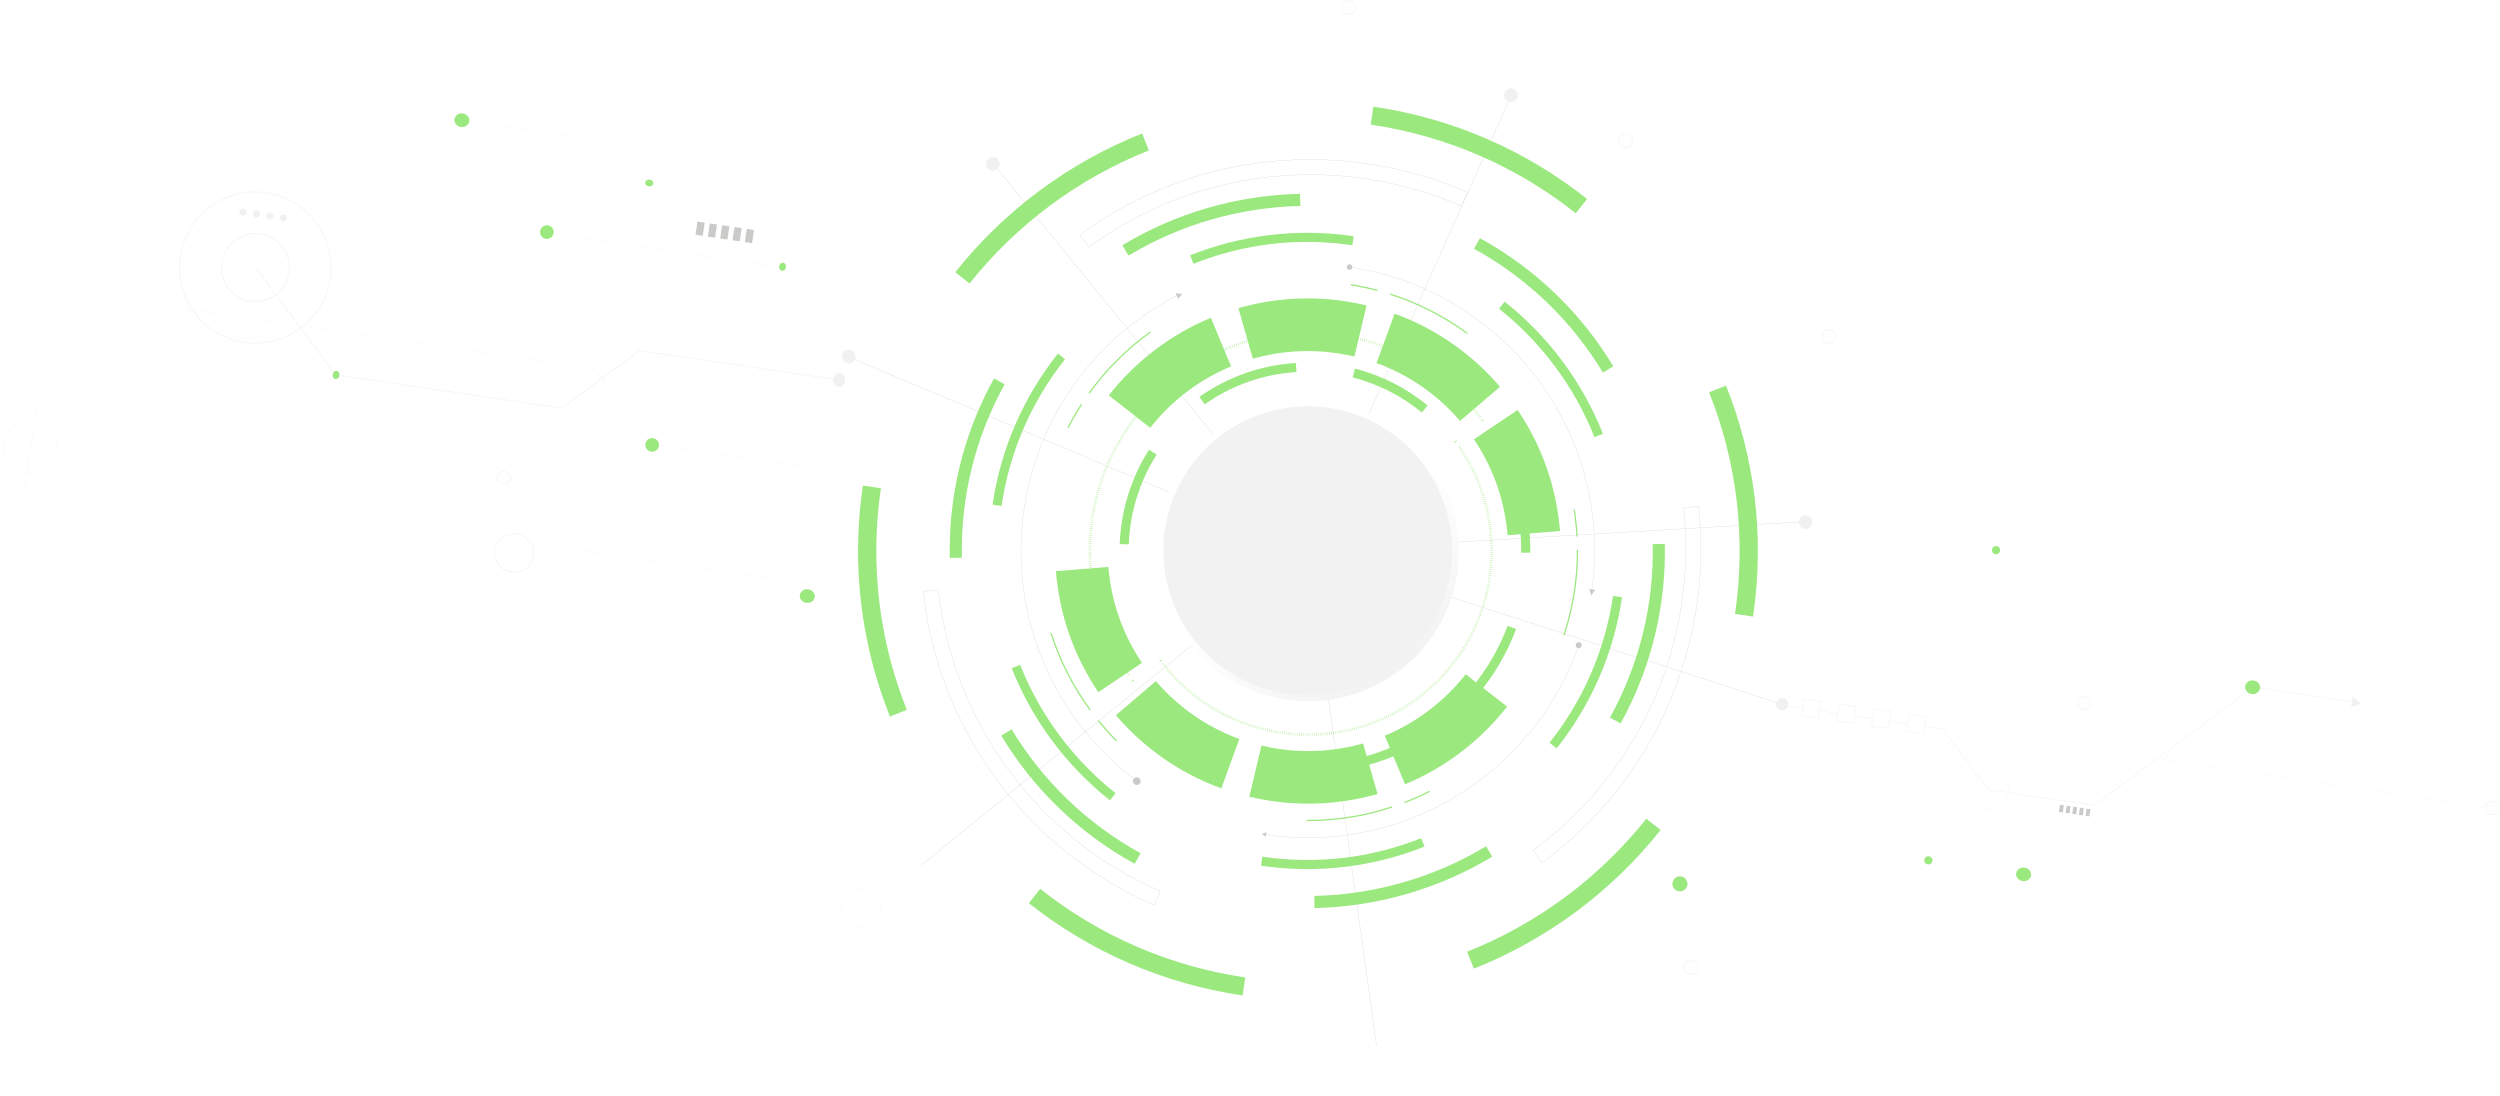 <svg xmlns="http://www.w3.org/2000/svg" width="1831" height="803" viewBox="0 0 1831 803" fill="none"><g opacity="0.5"><path d="M1305.29 515.809L957.863 403.432L1322.1 382.016" stroke="#959792" stroke-width="0.19" stroke-miterlimit="10"></path><path d="M1008.1 765.166L957.864 403.432L674.621 633.813" stroke="#959792" stroke-width="0.19" stroke-miterlimit="10"></path><path d="M727.61 120.096L957.863 403.432L621.445 261.321" stroke="#959792" stroke-width="0.19" stroke-miterlimit="10"></path><path d="M1106.77 69.974L957.864 403.432" stroke="#959792" stroke-width="0.19" stroke-miterlimit="10"></path><g filter="url(#filter0_d_2012_19)"><path d="M941.952 512.414C1002.33 521.295 1058.44 479.77 1067.28 419.665C1076.12 359.561 1034.35 303.637 973.967 294.756C913.589 285.875 857.477 327.4 848.636 387.505C839.795 447.609 881.574 503.533 941.952 512.414Z" fill="url(#paint0_linear_2012_19)"></path></g><g filter="url(#filter1_d_2012_19)"><path d="M1056.12 442.392C1077.67 388.096 1051.13 326.611 996.831 305.062C942.535 283.512 881.05 310.059 859.501 364.355C837.951 418.651 864.498 480.136 918.794 501.685C973.09 523.235 1034.57 496.688 1056.12 442.392Z" fill="#E5E6E7"></path></g><path d="M886.852 232.711C857.515 244.921 831.686 264.536 812.066 289.581L842.444 313.322C857.979 293.511 878.42 277.998 901.658 268.316L886.846 232.748L886.852 232.711ZM811.781 415.228L773.352 418.309C775.91 450.606 786.884 481.017 804.391 506.968L836.38 485.437C822.525 464.878 813.819 440.824 811.781 415.228ZM998.287 544.485C978.819 550.054 957.901 551.644 936.623 548.515C932.309 547.88 928.058 547.067 923.913 546.043L914.976 583.5C920.215 584.76 925.598 585.816 931.056 586.619C957.977 590.578 984.389 588.516 1008.93 581.51L998.33 544.454L998.287 544.485ZM1111.52 300.239L1079.53 321.77C1093.39 342.329 1102.1 366.383 1104.13 391.979L1142.56 388.898C1140 356.601 1129.03 326.19 1111.52 300.239ZM1021.38 229.725L1008.18 265.915C1032.32 274.698 1053.23 289.519 1069.31 308.296L1098.61 283.282C1078.26 259.51 1051.92 240.805 1021.38 229.725ZM1073.44 493.842C1057.9 513.654 1037.46 529.167 1014.22 538.849L1029.04 574.417C1058.37 562.207 1084.2 542.592 1103.82 517.547L1073.44 493.806L1073.44 493.842ZM846.578 498.832L817.28 523.846C837.632 547.618 863.966 566.323 894.511 577.403L907.708 541.212C883.569 532.43 862.654 517.609 846.578 498.832ZM984.863 220.552C957.942 216.592 931.53 218.655 906.99 225.66L917.589 262.717C937.058 257.148 957.975 255.557 979.254 258.687C983.568 259.322 987.819 260.135 991.963 261.159L1000.9 223.701C995.661 222.441 990.278 221.386 984.821 220.583L984.863 220.552Z" fill="#37D200"></path><path d="M847.156 332.921C834.514 352.768 827.581 375.565 826.742 398.692L820.067 398.464C821.007 374.145 828.255 350.227 841.534 329.381L847.15 332.958L847.156 332.921Z" fill="#37D200"></path><path d="M949.575 272.504C926.116 273.915 902.816 281.68 882.304 296.111L878.435 290.643C899.994 275.499 924.483 267.344 949.123 265.843L949.538 272.499L949.575 272.504Z" fill="#37D200"></path><path d="M1045.57 296.988L1041.35 302.132C1026.36 289.753 1009.01 281.134 990.717 276.408L992.383 269.945C1011.59 274.881 1029.81 283.968 1045.57 296.988Z" fill="#37D200"></path><path d="M1065.88 323.15C1065.88 323.15 1066.1 323.447 1066.23 323.617" stroke="#37D200" stroke-width="1.89" stroke-miterlimit="10"></path><path d="M1068.94 327.445C1109.62 386.788 1096.4 468.164 1038.18 511.454C979.326 555.216 896.451 543.742 851.646 486.09" stroke="#37D200" stroke-width="1.89" stroke-miterlimit="10" stroke-dasharray="0.31 1.26"></path><path d="M850.189 484.218C850.189 484.218 849.968 483.921 849.842 483.751" stroke="#37D200" stroke-width="1.89" stroke-miterlimit="10"></path><path d="M902.486 549.604L900.135 555.853C881.177 548.693 863.384 537.974 847.91 523.789L852.402 518.873C867.251 532.437 884.318 542.711 902.486 549.604Z" fill="#37D200"></path><path d="M1034.41 547.34C1011.43 559.598 986.439 565.796 961.486 566.346L961.34 559.654C985.27 559.142 1009.28 553.178 1031.28 541.453L1034.41 547.34Z" fill="#37D200"></path><path d="M1110.43 460.656C1103.97 477.982 1094.51 494.34 1082.2 508.847L1077.11 504.555C1088.92 490.616 1097.97 474.914 1104.18 458.342L1110.43 460.693L1110.43 460.656Z" fill="#37D200"></path><path d="M1114.1 404.707C1114.32 382.205 1109.71 359.518 1100.01 338.382L1106.06 335.618C1116.16 357.678 1121.01 381.304 1120.8 404.788L1114.14 404.75L1114.1 404.707Z" fill="#37D200"></path><path d="M829.739 498.732C829.739 498.732 829.519 498.436 829.393 498.266" stroke="#37D200" stroke-width="1.89" stroke-miterlimit="10"></path><path d="M826.646 494.395C777.733 423.929 793.252 326.876 862.601 275.313C932.585 223.277 1031.13 237.094 1084.22 305.837" stroke="#37D200" stroke-width="1.89" stroke-miterlimit="10" stroke-dasharray="0.32 1.27"></path><path d="M1085.64 307.704C1085.64 307.704 1085.86 308.001 1085.98 308.17" stroke="#37D200" stroke-width="1.89" stroke-miterlimit="10"></path><path d="M1008.87 212.715C1002.52 210.991 995.982 209.614 989.316 208.559" stroke="#37D200" stroke-width="0.95" stroke-miterlimit="10"></path><path d="M1074.63 244.207C1057.8 231.82 1038.78 222.014 1018.15 215.438" stroke="#37D200" stroke-width="0.95" stroke-miterlimit="10"></path><path d="M792.216 296.011C788.618 301.512 785.277 307.313 782.21 313.306" stroke="#37D200" stroke-width="0.95" stroke-miterlimit="10"></path><path d="M842.493 243.188C825.512 255.387 810.301 270.409 797.69 287.999" stroke="#37D200" stroke-width="0.95" stroke-miterlimit="10"></path><path d="M804.473 527.801C808.617 532.932 813.052 537.881 817.851 542.657" stroke="#37D200" stroke-width="0.95" stroke-miterlimit="10"></path><path d="M769.781 463.647C776.12 483.572 785.711 502.657 798.557 520.11" stroke="#37D200" stroke-width="0.95" stroke-miterlimit="10"></path><path d="M1028.73 587.731C1034.88 585.394 1040.97 582.672 1047 579.602" stroke="#37D200" stroke-width="0.95" stroke-miterlimit="10"></path><path d="M957.004 600.921C977.899 601.055 999.061 597.837 1019.63 590.989" stroke="#37D200" stroke-width="0.95" stroke-miterlimit="10"></path><path d="M1155.01 393.013C1154.7 386.448 1153.98 379.822 1152.92 373.148" stroke="#37D200" stroke-width="0.95" stroke-miterlimit="10"></path><path d="M1145.4 465.272C1151.98 445.437 1155.46 424.319 1155.33 402.669" stroke="#37D200" stroke-width="0.95" stroke-miterlimit="10"></path><path d="M832.588 572.108C772.57 527.442 738.399 452.06 750.047 372.865C757.084 325.024 779.718 283.358 812.032 252.236C826.96 237.851 843.925 225.762 862.387 216.306" stroke="#959792" stroke-width="0.19" stroke-miterlimit="10"></path><path d="M832.175 574.911C833.724 575.139 835.163 574.068 835.391 572.52C835.619 570.972 834.548 569.532 833 569.304C831.452 569.077 830.012 570.147 829.784 571.695C829.557 573.244 830.627 574.683 832.175 574.911Z" fill="#959792"></path><path d="M860.887 214.883L863.013 218.801L865.896 215.182L860.887 214.883Z" fill="#959792"></path><path d="M988.431 195.616C1044.53 203.868 1092.2 233.603 1124.29 275.253C1157.8 318.77 1174.31 375.351 1165.68 434" stroke="#959792" stroke-width="0.19" stroke-miterlimit="10"></path><path d="M990.46 195.914C990.297 197.021 989.277 197.813 988.133 197.644C986.99 197.476 986.235 196.461 986.403 195.317C986.571 194.174 987.586 193.419 988.73 193.587C989.873 193.755 990.628 194.771 990.46 195.914Z" fill="#959792"></path><path d="M1163.99 431.414L1165.36 436.176L1168.41 432.065L1163.99 431.414Z" fill="#959792"></path><path d="M1156.24 472.557C1123.81 565.954 1028.7 626.164 927.297 611.249" stroke="#959792" stroke-width="0.19" stroke-miterlimit="10"></path><path d="M1158.45 472.882C1158.28 474.099 1157.13 474.949 1155.92 474.769C1154.7 474.59 1153.85 473.448 1154.03 472.231C1154.21 471.014 1155.35 470.164 1156.57 470.343C1157.78 470.522 1158.63 471.665 1158.45 472.882Z" fill="#959792"></path><path d="M927.552 609.515L924.162 610.788L927.064 612.835L927.552 609.515Z" fill="#959792"></path><path d="M645.183 357.579L631.967 355.635C623.254 414.874 630.988 472.803 651.778 524.782L664.15 519.898C644.259 470.01 636.822 414.422 645.183 357.579ZM1205.79 599.605C1171.33 642.891 1125.98 676.593 1074.51 697.042L1079.44 709.441C1133.07 688.143 1180.36 653.032 1216.26 607.887L1205.79 599.642L1205.79 599.605ZM1264.14 282.389L1251.73 287.304C1271.66 337.198 1279.09 392.786 1270.73 449.628L1283.95 451.572C1292.66 392.334 1284.93 334.404 1264.14 282.389ZM1005.84 78.088L1003.9 91.284C1060.82 99.657 1111.95 122.769 1154.1 156.198L1162.39 145.742C1118.49 110.889 1065.16 86.813 1005.84 78.088ZM761.813 651.01L753.525 661.465C797.431 696.282 850.761 720.357 910.083 729.083L912.024 715.886C855.138 707.519 803.968 684.401 761.819 650.973L761.813 651.01ZM836.439 97.761C782.84 119.101 735.513 154.207 699.644 199.358L710.117 207.639C744.543 164.347 789.928 130.651 841.403 110.166L836.476 97.766L836.439 97.761Z" fill="#37D200"></path><path d="M687.208 431.917L676.157 433.154C681.403 481.389 699.06 528.887 729.856 570.709C760.651 612.531 800.807 643.562 845.355 662.96L849.793 652.802C806.99 634.113 768.423 604.332 738.826 564.118C709.228 523.904 692.276 478.279 687.208 431.917ZM1232.99 371.916C1238.19 419.655 1230.8 468.139 1211.53 512.128C1192.83 554.844 1163.02 593.363 1122.75 622.886L1129.35 631.844C1171.23 601.126 1202.3 561.058 1221.74 516.606C1241.77 470.807 1249.49 420.374 1244.03 370.716L1232.98 371.953L1232.99 371.916ZM928.651 118.467C880.365 123.72 832.754 141.315 790.837 172.027L797.445 180.984C837.715 151.461 883.412 134.565 929.855 129.53C977.718 124.328 1026.25 131.768 1070.33 151.021L1074.77 140.863C1028.92 120.822 978.385 113.125 928.609 118.498L928.651 118.467Z" stroke="#959792" stroke-width="0.19" stroke-miterlimit="10"></path><path d="M1083.88 174.391L1079.56 182.187C1119.9 204.38 1151.76 236.053 1173.97 272.893L1181.58 268.291C1158.63 230.137 1125.6 197.39 1083.84 174.385L1083.88 174.391ZM1219.32 398.349L1210.43 398.548C1211.39 441.52 1201.37 485.288 1179.13 525.564L1186.93 529.874C1209.95 488.169 1220.31 442.87 1219.31 398.386L1219.32 398.349ZM740.918 534.164L733.307 538.765C756.262 576.919 789.283 609.666 831.048 632.671L835.361 624.874C795.021 602.681 763.161 571.009 740.918 534.164ZM735.803 281.461L727.995 277.151C704.977 318.856 694.621 364.155 695.615 408.639L704.501 408.44C703.548 365.468 713.566 321.7 735.808 281.425L735.803 281.461ZM1088.38 619.823C1050.38 642.689 1006.9 655.224 962.588 656.159L962.748 665.066C1008.64 664.1 1053.67 651.076 1092.95 627.421L1088.38 619.823ZM952.182 141.959C906.288 142.925 861.258 155.948 821.976 179.604L826.549 187.202C864.547 164.336 908.035 151.801 952.378 150.871L952.176 141.996L952.182 141.959Z" fill="#37D200"></path><path d="M871.616 186.988L874.094 193.192C909.836 178.933 949.688 173.605 990.438 179.599L991.409 172.998C949.479 166.831 908.434 172.322 871.659 186.956L871.616 186.988ZM1040.91 613.844C1005.17 628.103 965.315 633.43 924.529 627.431L923.558 634.032C965.487 640.199 1006.53 634.708 1043.31 620.037L1040.87 613.839L1040.91 613.844ZM747.139 486.92L740.935 489.398C756.038 527.335 780.917 560.796 812.899 586.184L817.059 580.956C785.986 556.305 761.83 523.817 747.17 486.962L747.139 486.92ZM1181.38 436.448C1175.39 477.198 1158.81 513.828 1134.86 543.987L1140.09 548.11C1164.74 517.074 1181.81 479.386 1187.98 437.456L1181.38 436.485L1181.38 436.448ZM1102.02 220.915L1097.9 226.148C1128.97 250.799 1153.13 283.287 1167.79 320.142L1173.99 317.664C1158.89 279.726 1134.01 246.266 1102.02 220.915ZM774.831 258.952C750.185 289.988 733.113 327.676 726.945 369.606L733.546 370.577C739.54 329.827 756.117 293.196 780.064 263.075L774.831 258.952Z" fill="#37D200"></path><path d="M613.812 283.222C616.271 283.584 618.59 281.662 618.992 278.93C619.393 276.198 617.726 273.69 615.267 273.329C612.808 272.967 610.489 274.889 610.087 277.621C609.685 280.353 611.353 282.861 613.812 283.222Z" fill="#E4E4E4"></path><path d="M726.545 124.943C729.277 125.345 731.818 123.456 732.22 120.724C732.621 117.992 730.733 115.451 728 115.049C725.268 114.648 722.728 116.537 722.326 119.269C721.924 122.001 723.813 124.541 726.545 124.943Z" fill="#E4E4E4"></path><path d="M1105.91 74.613C1108.64 75.015 1111.18 73.126 1111.58 70.394C1111.98 67.662 1110.09 65.121 1107.36 64.719C1104.63 64.317 1102.09 66.206 1101.69 68.939C1101.29 71.671 1103.18 74.211 1105.91 74.613Z" fill="#E4E4E4"></path><path d="M992.628 6.402C992.223 9.154 989.669 11.021 986.953 10.621C984.238 10.222 982.335 7.662 982.734 4.947C983.134 2.232 985.694 0.328 988.409 0.728C991.124 1.127 993.027 3.687 992.628 6.402Z" stroke="#E4E4E4" stroke-width="0.47" stroke-miterlimit="10"></path><path d="M368.361 354.26C371.093 354.662 373.601 352.994 373.963 350.535C374.324 348.076 372.403 345.757 369.671 345.356C366.939 344.954 364.431 346.621 364.069 349.08C363.708 351.539 365.629 353.858 368.361 354.26Z" stroke="#E4E4E4" stroke-width="0.47" stroke-miterlimit="10"></path><path d="M1531.25 515.705C1530.88 518.182 1528.36 519.829 1525.64 519.43C1522.93 519.03 1520.99 516.694 1521.35 514.25C1521.71 511.806 1524.24 510.126 1526.95 510.525C1529.67 510.925 1531.61 513.262 1531.25 515.705Z" stroke="#E4E4E4" stroke-width="0.47" stroke-miterlimit="10"></path><path d="M1830.25 592.535C1829.84 595.287 1827.29 597.153 1824.57 596.754C1821.86 596.355 1819.96 593.795 1820.36 591.08C1820.75 588.365 1823.31 586.461 1826.03 586.86C1828.74 587.26 1830.65 589.82 1830.25 592.535Z" stroke="#E4E4E4" stroke-width="0.47" stroke-miterlimit="10"></path><path d="M1338.66 251.366C1341.4 251.768 1343.94 249.879 1344.34 247.147C1344.74 244.415 1342.85 241.874 1340.12 241.472C1337.39 241.07 1334.85 242.959 1334.45 245.691C1334.04 248.423 1335.93 250.964 1338.66 251.366Z" stroke="#E4E4E4" stroke-width="0.47" stroke-miterlimit="10"></path><path d="M390.911 407.104C389.787 414.751 382.448 420.01 374.528 418.845C366.608 417.68 361.095 410.53 362.22 402.884C363.345 395.237 370.683 389.978 378.603 391.143C386.523 392.308 392.036 399.457 390.911 407.104Z" stroke="#E4E4E4" stroke-width="0.47" stroke-miterlimit="10"></path><path d="M1471.16 580.652C1469.99 588.572 1462.62 594.052 1454.7 592.887C1446.78 591.722 1441.3 584.352 1442.46 576.432C1443.63 568.512 1451 563.031 1458.92 564.196C1466.84 565.361 1472.32 572.732 1471.16 580.652Z" stroke="#E4E4E4" stroke-width="0.19" stroke-miterlimit="10"></path><path d="M644.82 666.818C643.695 674.465 636.357 679.724 628.437 678.559C620.517 677.394 615.004 670.245 616.129 662.598C617.253 654.951 624.592 649.692 632.512 650.857C640.432 652.022 645.945 659.171 644.82 666.818Z" stroke="#E4E4E4" stroke-width="0.19" stroke-miterlimit="10"></path><path d="M1189.91 108.195C1192.65 108.597 1195.19 106.708 1195.59 103.976C1195.99 101.244 1194.1 98.704 1191.37 98.302C1188.64 97.9 1186.1 99.789 1185.7 102.521C1185.29 105.253 1187.18 107.794 1189.91 108.195Z" stroke="#E4E4E4" stroke-width="0.47" stroke-miterlimit="10"></path><path d="M1321.7 387.344C1324.43 387.746 1326.97 385.857 1327.37 383.125C1327.77 380.393 1325.88 377.852 1323.15 377.45C1320.42 377.048 1317.88 378.937 1317.48 381.669C1317.07 384.401 1318.96 386.942 1321.7 387.344Z" fill="#E4E4E4"></path><path d="M1304.67 520.282C1307.13 520.643 1309.41 518.943 1309.78 516.484C1310.14 514.026 1308.44 511.739 1305.98 511.378C1303.52 511.016 1301.23 512.716 1300.87 515.175C1300.51 517.634 1302.21 519.92 1304.67 520.282Z" fill="#E4E4E4"></path><path d="M204.849 159.346C205.055 157.944 206.372 156.932 207.811 157.143C209.249 157.355 210.224 158.667 210.013 160.105C209.801 161.544 208.49 162.519 207.051 162.307C205.612 162.096 204.637 160.784 204.849 159.346Z" fill="#E4E4E4"></path><path d="M197.202 160.859C198.628 161.069 199.954 160.083 200.164 158.657C200.374 157.231 199.388 155.904 197.962 155.695C196.536 155.485 195.21 156.471 195 157.897C194.79 159.323 195.776 160.649 197.202 160.859Z" fill="#E4E4E4"></path><path d="M185.152 156.449C185.358 155.047 186.675 154.035 188.114 154.246C189.552 154.458 190.528 155.77 190.316 157.208C190.104 158.647 188.793 159.622 187.354 159.411C185.916 159.199 184.94 157.887 185.152 156.449Z" fill="#E4E4E4"></path><path d="M177.506 157.962C178.932 158.172 180.258 157.186 180.467 155.76C180.677 154.334 179.691 153.008 178.265 152.798C176.839 152.588 175.513 153.574 175.303 155C175.094 156.426 176.08 157.752 177.506 157.962Z" fill="#E4E4E4"></path><path d="M239.799 212.693C249.045 183.526 232.895 152.385 203.727 143.14C174.559 133.894 143.419 150.044 134.174 179.212C124.928 208.38 141.078 239.52 170.246 248.765C199.414 258.011 230.554 241.861 239.799 212.693Z" stroke="#E4E4E4" stroke-width="0.47" stroke-miterlimit="10"></path><path d="M162.394 192.293C164.396 178.682 177.048 169.275 190.658 171.277C204.269 173.279 213.676 185.93 211.674 199.541C209.672 213.152 197.021 222.559 183.41 220.557C169.799 218.555 160.392 205.904 162.394 192.293Z" stroke="#E4E4E4" stroke-width="0.47" stroke-miterlimit="10"></path><path d="M1461.49 405.884C1463.12 406.125 1464.65 404.992 1464.89 403.352C1465.13 401.713 1464 400.189 1462.36 399.948C1460.72 399.707 1459.2 400.84 1458.95 402.479C1458.71 404.119 1459.85 405.643 1461.49 405.884Z" fill="#37D200"></path><path d="M1511.58 589.791L1508.74 589.373L1507.97 594.611L1510.81 595.029L1511.58 589.791Z" fill="#959792"></path><path d="M1516.45 590.507L1513.61 590.089L1512.84 595.327L1515.68 595.745L1516.45 590.507Z" fill="#959792"></path><path d="M1521.32 591.223L1518.48 590.805L1517.71 596.043L1520.55 596.461L1521.32 591.223Z" fill="#959792"></path><path d="M1526.19 591.939L1523.35 591.521L1522.58 596.759L1525.42 597.177L1526.19 591.939Z" fill="#959792"></path><path d="M1531.06 592.656L1528.22 592.238L1527.45 597.476L1530.29 597.893L1531.06 592.656Z" fill="#959792"></path><path d="M516.099 163.072L510.825 162.296L509.398 171.997L514.673 172.773L516.099 163.072Z" fill="#959792"></path><path d="M525.136 164.401L519.861 163.625L518.434 173.326L523.709 174.102L525.136 164.401Z" fill="#959792"></path><path d="M534.174 165.73L528.899 164.955L527.472 174.656L532.747 175.432L534.174 165.73Z" fill="#959792"></path><path d="M543.21 167.06L537.936 166.284L536.509 175.985L541.783 176.761L543.21 167.06Z" fill="#959792"></path><path d="M552.211 168.383L546.936 167.607L545.509 177.308L550.784 178.084L552.211 168.383Z" fill="#959792"></path><path d="M1307.09 516.865L1320.56 518.846" stroke="#E4E4E4" stroke-width="0.39" stroke-miterlimit="10"></path><path d="M1333.72 513.659L1321.36 511.842L1319.54 524.199L1331.9 526.016L1333.72 513.659Z" stroke="#E4E4E4" stroke-width="0.39" stroke-miterlimit="10"></path><path d="M1332.69 520.631L1346.16 522.611" stroke="#E4E4E4" stroke-width="0.39" stroke-miterlimit="10"></path><path d="M1359.32 517.425L1346.96 515.607L1345.14 527.964L1357.5 529.782L1359.32 517.425Z" stroke="#E4E4E4" stroke-width="0.39" stroke-miterlimit="10"></path><path d="M1358.29 524.396L1371.75 526.376" stroke="#E4E4E4" stroke-width="0.39" stroke-miterlimit="10"></path><path d="M1384.92 521.19L1372.56 519.373L1370.74 531.729L1383.1 533.547L1384.92 521.19Z" stroke="#E4E4E4" stroke-width="0.39" stroke-miterlimit="10"></path><path d="M1383.89 528.162L1397.39 530.147" stroke="#E4E4E4" stroke-width="0.39" stroke-miterlimit="10"></path><path d="M1409.49 531.927L1422.99 533.912L1456.05 578.382L1533.74 589.808L1650.14 503.26L1722.51 513.905" stroke="#E4E4E4" stroke-width="0.39" stroke-miterlimit="10"></path><path d="M1410.55 524.961L1398.19 523.143L1396.38 535.5L1408.73 537.317L1410.55 524.961Z" stroke="#E4E4E4" stroke-width="0.39" stroke-miterlimit="10"></path><path d="M1655.25 504.127C1654.85 506.86 1652.09 508.716 1649.08 508.274C1646.08 507.831 1643.97 505.259 1644.37 502.526C1644.77 499.794 1647.53 497.938 1650.54 498.38C1653.54 498.822 1655.65 501.394 1655.25 504.127Z" fill="#37D200"></path><path d="M1721.95 517.98L1729.4 515.387L1723.11 510.065L1721.95 517.98Z" fill="#E4E4E4"></path><path d="M1411.89 633.086C1413.53 633.327 1415.06 632.194 1415.3 630.555C1415.54 628.915 1414.41 627.391 1412.77 627.15C1411.13 626.909 1409.6 628.042 1409.36 629.681C1409.12 631.321 1410.26 632.845 1411.89 633.086Z" fill="#37D200"></path><path d="M1481.35 645.324C1484.36 645.766 1487.12 643.909 1487.52 641.177C1487.92 638.445 1485.81 635.872 1482.81 635.43C1479.8 634.988 1477.04 636.845 1476.64 639.577C1476.24 642.309 1478.35 644.882 1481.35 645.324Z" fill="#37D200"></path><path d="M1235.83 648.125C1235.39 651.131 1232.6 653.208 1229.59 652.766C1226.58 652.324 1224.51 649.531 1224.95 646.524C1225.39 643.518 1228.18 641.441 1231.19 641.883C1234.2 642.326 1236.27 645.119 1235.83 648.125Z" fill="#37D200"></path><path d="M1243.99 709.466C1243.59 712.198 1240.83 714.054 1237.82 713.612C1234.82 713.17 1232.71 710.598 1233.11 707.865C1233.51 705.132 1236.27 703.276 1239.28 703.718C1242.28 704.161 1244.39 706.733 1243.99 709.466Z" stroke="#E4E4E4" stroke-width="0.47" stroke-miterlimit="10"></path><path d="M19.292 346.379C29.947 347.946 39.855 340.579 41.422 329.924C42.99 319.269 35.623 309.361 24.968 307.794C14.313 306.227 4.405 313.594 2.838 324.249C1.27 334.903 8.637 344.811 19.292 346.379Z" stroke="#E4E4E4" stroke-width="0.19" stroke-miterlimit="10"></path><path d="M621.611 261.122L572.816 195.817L399.292 170.294L337.786 87.976L453.518 104.999L475.124 133.916" stroke="#E4E4E4" stroke-width="0.19" stroke-miterlimit="10"></path><path d="M615.029 278.386L468.228 256.793L411.495 298.948L245.699 274.561L187.43 196.248" stroke="#E4E4E4" stroke-width="0.47" stroke-miterlimit="10"></path><path d="M597.449 342.927L476.471 325.132L435.926 270.197L121.139 223.896L27.496 294.04L17.75 360.302" stroke="#E4E4E4" stroke-width="0.19" stroke-miterlimit="10"></path><path d="M475.189 136.488C476.828 136.729 478.32 135.817 478.521 134.451C478.722 133.085 477.556 131.782 475.917 131.541C474.278 131.3 472.786 132.212 472.585 133.578C472.384 134.944 473.55 136.247 475.189 136.488Z" fill="#37D200"></path><path d="M572.727 198.34C574.093 198.541 575.396 197.375 575.637 195.736C575.878 194.097 574.966 192.605 573.6 192.404C572.234 192.203 570.931 193.369 570.69 195.008C570.449 196.647 571.361 198.139 572.727 198.34Z" fill="#37D200"></path><path d="M248.622 274.991C248.384 276.61 247.093 277.799 245.712 277.595C244.331 277.392 243.431 275.921 243.675 274.263C243.919 272.606 245.204 271.456 246.585 271.659C247.966 271.862 248.866 273.334 248.622 274.991Z" fill="#37D200"></path><path d="M620.883 266.069C623.615 266.471 626.156 264.582 626.558 261.85C626.959 259.118 625.07 256.577 622.338 256.175C619.606 255.774 617.066 257.663 616.664 260.395C616.262 263.127 618.151 265.667 620.883 266.069Z" fill="#E4E4E4"></path><path d="M343.722 88.849C343.32 91.582 340.559 93.438 337.553 92.996C334.547 92.553 332.437 89.981 332.839 87.249C333.241 84.516 336.002 82.66 339.008 83.102C342.014 83.544 344.124 86.117 343.722 88.849Z" fill="#37D200"></path><path d="M405.468 170.706C405.066 173.439 402.526 175.327 399.793 174.925C397.06 174.523 395.172 171.983 395.574 169.251C395.976 166.518 398.516 164.629 401.249 165.031C403.981 165.433 405.87 167.973 405.468 170.706Z" fill="#37D200"></path><path d="M482.604 326.59C482.202 329.323 479.662 331.212 476.93 330.81C474.197 330.408 472.308 327.868 472.71 325.135C473.112 322.402 475.652 320.514 478.385 320.916C481.118 321.318 483.006 323.858 482.604 326.59Z" fill="#37D200"></path><path d="M596.697 437.373C596.295 440.105 593.534 441.961 590.528 441.519C587.522 441.077 585.412 438.505 585.814 435.772C586.216 433.039 588.977 431.183 591.983 431.626C594.99 432.068 597.099 434.64 596.697 437.373Z" fill="#37D200"></path><path d="M593.06 427.741L405.455 400.146L371.475 353.707" stroke="#E4E4E4" stroke-width="0.19" stroke-miterlimit="10"></path><path d="M1527.62 519.721L1550.58 551.399L1820.36 591.08" stroke="#E4E4E4" stroke-width="0.19" stroke-miterlimit="10"></path></g><defs><filter id="filter0_d_2012_19" x="842.356" y="288.46" width="231.208" height="230.25" filterUnits="userSpaceOnUse" color-interpolation-filters="sRGB"><feGaussianBlur stdDeviation="2.55"></feGaussianBlur></filter><filter id="filter1_d_2012_19" x="847.133" y="292.693" width="221.36" height="221.361" filterUnits="userSpaceOnUse" color-interpolation-filters="sRGB"><feGaussianBlur stdDeviation="2.44"></feGaussianBlur></filter><linearGradient id="paint0_linear_2012_19" x1="1019.65" y1="496.875" x2="958.595" y2="403.643" gradientUnits="userSpaceOnUse"><stop stop-color="#E5E6E7"></stop><stop offset="0.57" stop-color="#F7F7F7"></stop><stop offset="1" stop-color="white"></stop></linearGradient></defs></svg>
